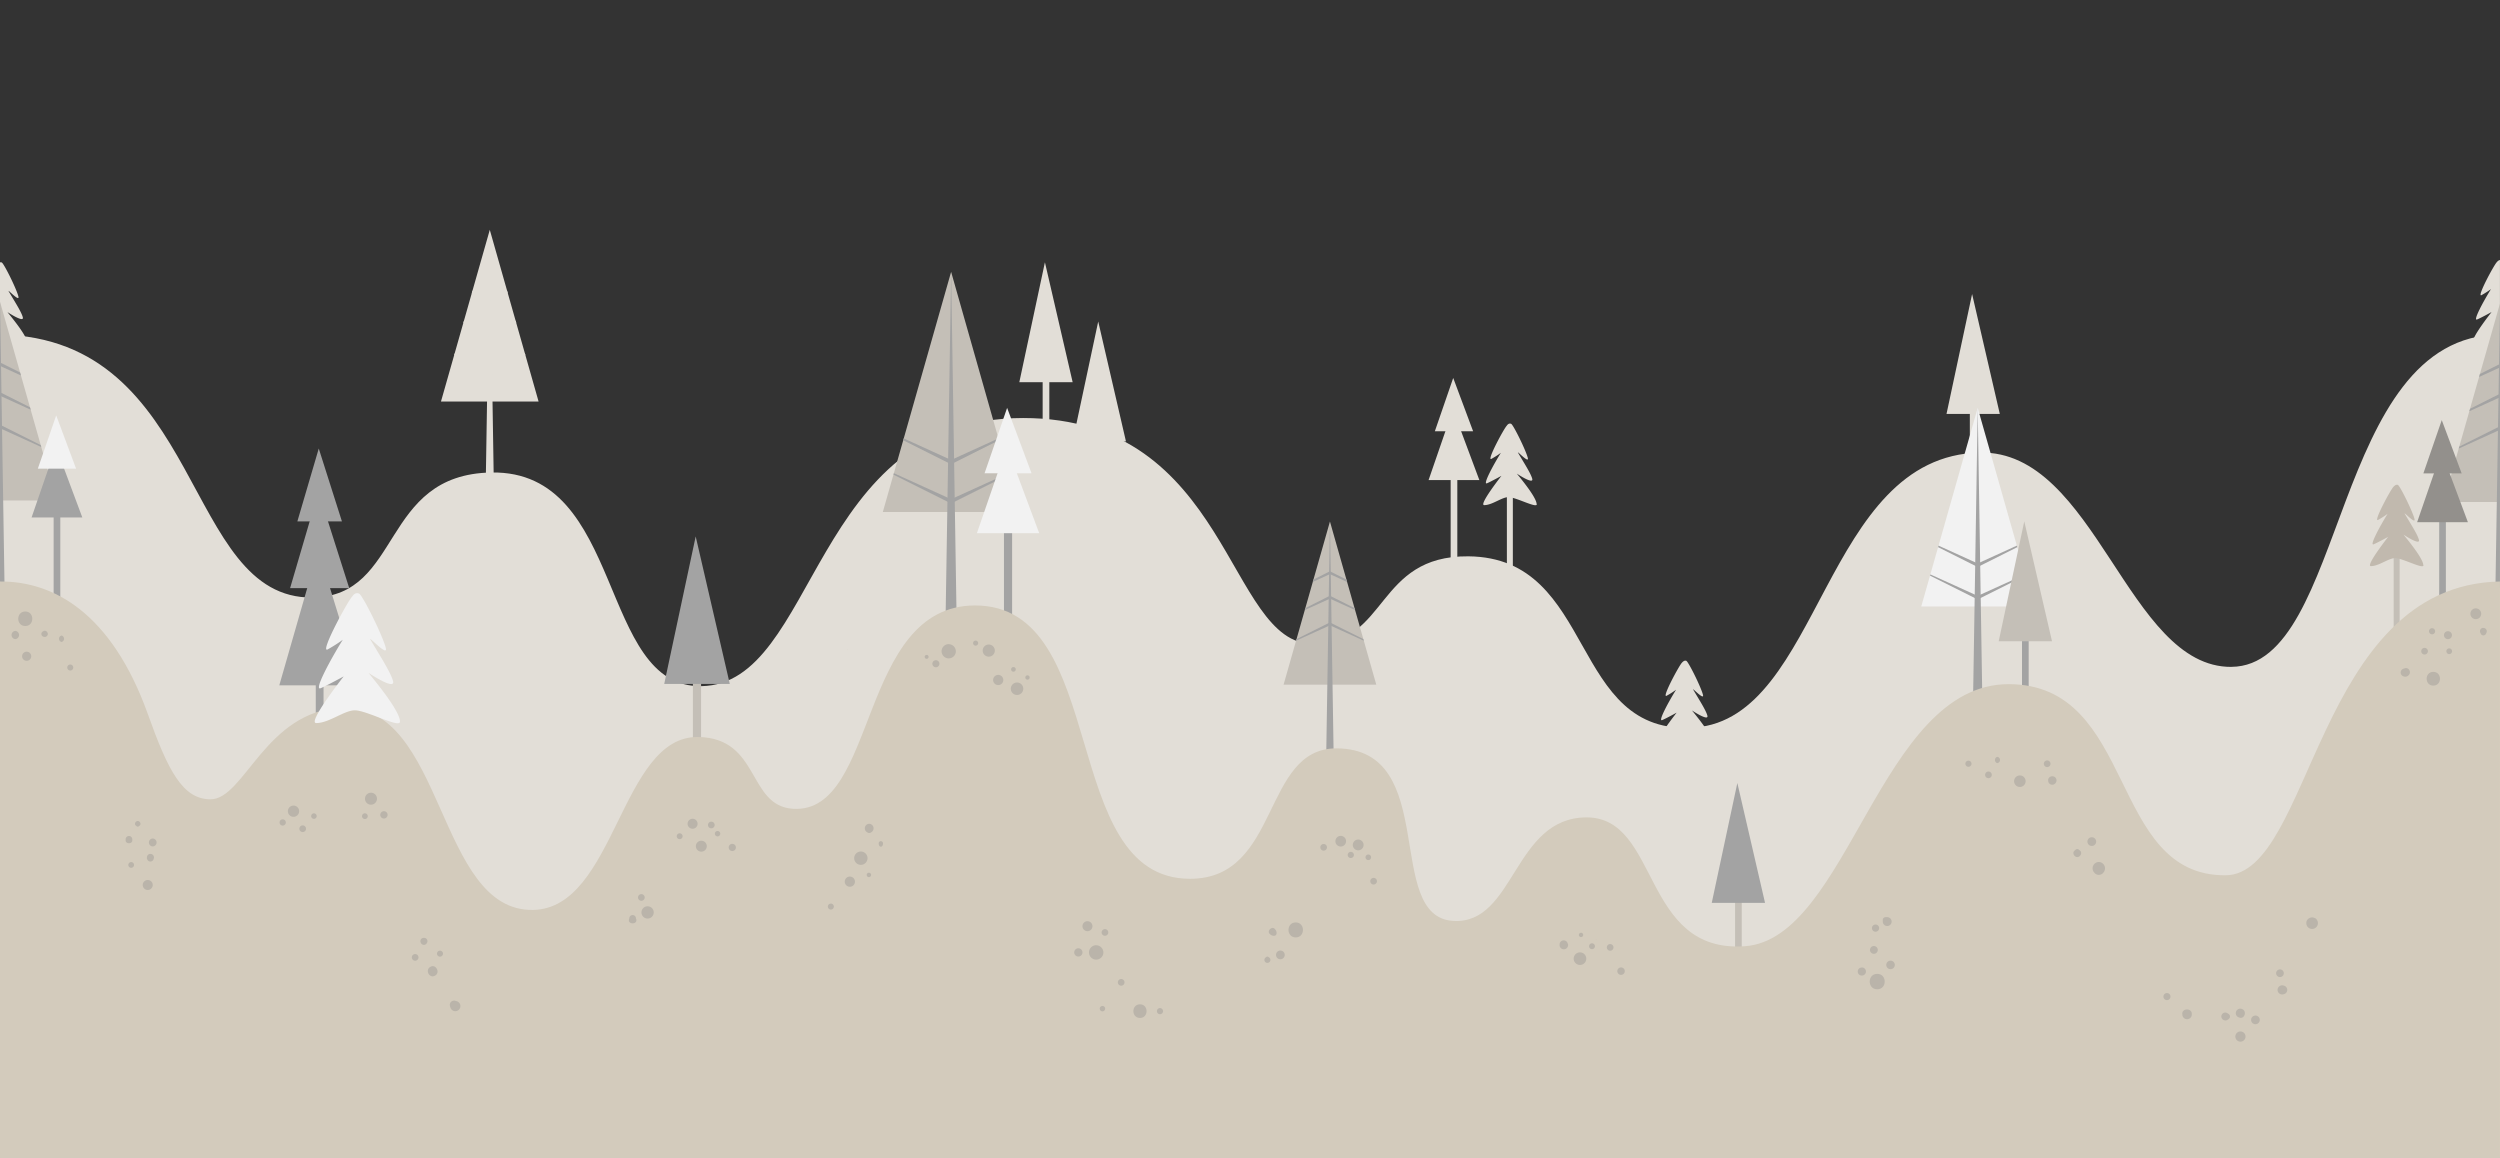 <svg id="Layer_1" data-name="Layer 1" xmlns="http://www.w3.org/2000/svg" xmlns:xlink="http://www.w3.org/1999/xlink" viewBox="0 0 750.01 347.36"><rect x="0" y="0" width="750.01" height="347.36" fill="#333333" stroke="none"/><defs><style>.cls-1{fill:none;}.cls-2{clip-path:url(#clip-path);}.cls-3{fill:#e2ded7;}.cls-4{fill:#bab4aa;}.cls-5{fill:#a3a3a3;}.cls-6{fill:#c4bfb7;}.cls-7{fill:#93908c;}.cls-8{fill:#f2f2f2;}.cls-9{fill:#c1b9ae;}.cls-10{fill:#d3cbbc;}</style><clipPath id="clip-path"><rect class="cls-1" y="-102.64" width="750" height="450"/></clipPath></defs><title>footer-bg</title><g class="cls-2"><path class="cls-3" d="M669.43,200.07c-31.19.21-40.68-65-75.45-64.29-47.08,1-47.47,79.58-85.48,82.47s-29.26-51-68-51.35c-27.86-.24-24,26.23-46.61,26.27-25.88.05-24.76-67.76-86.95-67.76-63.83,0-61.58,79.84-96.51,80.44-31.08.53-22.83-64.77-63-64.1-33.45.56-26.61,37.1-53.61,37.51-39,.59-32.51-77.73-93.81-78.9v247H750v-247c-50.81.27-45.66,99.45-80.57,99.7"/><polygon class="cls-3" points="161.58 120.47 132.29 120.47 146.94 68.95 161.58 120.47"/><polygon class="cls-3" points="148.11 142.73 145.76 142.73 146.94 68.95 148.11 142.73"/><polygon class="cls-3" points="152.36 88.05 146.94 85.57 146.93 84.66 152.14 87.27 152.36 88.05"/><polygon class="cls-3" points="154.89 96.93 146.94 93.31 146.93 92.39 154.71 96.29 154.89 96.93"/><polygon class="cls-3" points="157.64 106.6 146.94 101.74 146.93 100.82 157.5 106.11 157.64 106.6"/><polygon class="cls-3" points="141.51 88.04 146.93 85.57 146.93 84.66 141.73 87.27 141.51 88.04"/><polygon class="cls-3" points="138.98 96.93 146.93 93.31 146.93 92.39 139.18 96.28 138.98 96.93"/><polygon class="cls-3" points="136.23 106.6 146.93 101.74 146.93 100.82 136.38 106.09 136.23 106.6"/><rect class="cls-3" x="435.2" y="121.78" width="2" height="47.56"/><polygon class="cls-3" points="435.89 122.81 428.58 144.02 443.81 144.02 435.89 122.81"/><polygon class="cls-3" points="435.97 113.39 430.46 129.38 441.94 129.38 435.97 113.39"/><rect class="cls-3" x="452.07" y="135.93" width="1.79" height="36.64"/><path class="cls-3" d="M461,151.28c0-1.85-4-6.81-5.95-9.19h0s5.11,3.42,4.63,1.55c-.44-1.67-2.63-5-4.32-7.92.09-.19,3.35,3.34,3,1.71-.53-2.23-4.36-10-5-10.27-.8-.38-1.34.58-1.34.58-.8.77-6.11,10.61-4.62,9.94a26.81,26.81,0,0,0,2.87-1.83c-2.19,3.5-5.56,9.71-4.17,9.14,1.1-.46,4.34-2.24,4.34-2.24s-6.9,8.77-5.18,8.79c2.43,0,5.28-2.4,7.28-2.4,2.23,0,8.52,3.44,8.51,2.14"/><rect class="cls-3" x="590.96" y="108.36" width="2" height="30.36"/><polygon class="cls-3" points="591.64 88.21 583.96 124.19 599.95 124.19 591.64 88.21"/><rect class="cls-3" x="312.8" y="98.84" width="2" height="30.36"/><polygon class="cls-3" points="313.48 78.69 305.8 114.66 321.8 114.66 313.48 78.69"/><polygon class="cls-3" points="329.47 96.45 321.8 132.42 337.79 132.42 329.47 96.45"/><path class="cls-3" d="M513.53,222.29c0-1.83-4-6.78-5.93-9.15h0s5.1,3.41,4.62,1.55c-.44-1.67-2.63-5-4.31-7.9.09-.19,3.34,3.33,3,1.71-.53-2.23-4.34-9.93-5-10.24s-1.34.58-1.34.58c-.79.77-6.1,10.58-4.61,9.91a24.47,24.47,0,0,0,2.87-1.83c-2.18,3.49-5.55,9.68-4.17,9.11,1.11-.45,4.34-2.23,4.34-2.23s-6.89,8.75-5.17,8.77c2.42,0,5.26-2.4,7.26-2.4,2.22,0,8.49,3.44,8.48,2.13"/><path class="cls-3" d="M8.16,102.79c0-1.84-4-6.78-5.93-9.16h0S7.32,97,6.84,95.18c-.43-1.67-2.62-5-4.31-7.91.1-.18,3.35,3.34,3,1.71C5,86.76,1.19,79.06.53,78.75s-1.37.61-1.37.61c-.8.77-6.1,10.58-4.61,9.92a31.69,31.69,0,0,0,2.87-1.83c-2.19,3.49-5.55,9.68-4.17,9.11,1.1-.46,4.33-2.23,4.33-2.23s-6.88,8.75-5.16,8.76c2.42,0,5.26-2.4,7.26-2.4,2.22,0,8.49,3.44,8.48,2.14"/><path class="cls-3" d="M758,102.11c0-1.84-4-6.79-5.93-9.16h0s5.1,3.42,4.61,1.55c-.43-1.67-2.62-5-4.3-7.9.09-.19,3.34,3.34,3,1.71-.53-2.22-4.34-9.92-5-10.24s-1.33.58-1.33.58c-.8.77-6.1,10.58-4.61,9.91a27.85,27.85,0,0,0,2.87-1.83c-2.19,3.5-5.55,9.68-4.17,9.11,1.11-.45,4.34-2.22,4.34-2.22s-6.89,8.74-5.17,8.76c2.42,0,5.26-2.4,7.26-2.4,2.22,0,8.49,3.44,8.48,2.14"/><path class="cls-4" d="M254.26,194.91a.08.08,0,0,0,0,.1.12.12,0,0,0,0,.05.09.09,0,0,0,.05-.1.08.08,0,0,0-.05-.05"/><rect class="cls-5" x="94.73" y="149.03" width="2.33" height="65.01"/><polygon class="cls-5" points="95.54 147.44 87.03 176.44 104.77 176.44 95.54 147.44"/><polygon class="cls-5" points="95.47 164.94 83.79 205.6 108 205.6 95.47 164.94"/><polygon class="cls-5" points="95.63 134.56 89.21 156.42 102.58 156.42 95.63 134.56"/><polygon class="cls-6" points="766.94 150.61 733.06 150.61 750.01 91.02 766.94 150.61"/><polygon class="cls-5" points="751.36 176.36 748.64 176.36 750.01 91.02 751.36 176.36"/><polygon class="cls-5" points="743.73 113.09 749.99 110.24 749.99 109.19 743.98 112.21 743.73 113.09"/><polygon class="cls-5" points="740.8 123.38 749.99 119.2 749.99 118.13 741.03 122.63 740.8 123.38"/><polygon class="cls-5" points="737.62 134.57 749.99 128.94 749.99 127.88 737.79 133.98 737.62 134.57"/><polygon class="cls-6" points="16.94 150.14 -16.94 150.14 0.01 90.55 16.94 150.14"/><polygon class="cls-5" points="1.36 175.89 -1.35 175.89 0.01 90.55 1.36 175.89"/><polygon class="cls-5" points="6.28 112.64 0.01 109.78 0 108.73 6.02 111.74 6.28 112.64"/><polygon class="cls-5" points="9.2 122.91 0.01 118.73 0 117.66 8.99 122.18 9.2 122.91"/><polygon class="cls-5" points="12.38 134.1 0.01 128.48 0 127.41 12.22 133.53 12.38 134.1"/><rect class="cls-5" x="731.77" y="134.42" width="2" height="47.56"/><polygon class="cls-7" points="732.54 126.03 727.02 142.02 738.51 142.02 732.54 126.03"/><polygon class="cls-7" points="732.46 135.45 725.15 156.66 740.38 156.66 732.46 135.45"/><polygon class="cls-6" points="412.89 205.4 385.08 205.4 398.99 156.46 412.89 205.4"/><polygon class="cls-5" points="400.1 226.54 397.87 226.54 398.99 156.46 400.1 226.54"/><polygon class="cls-5" points="404.14 174.6 398.99 172.25 398.98 171.38 403.93 173.86 404.14 174.6"/><polygon class="cls-5" points="406.54 183.03 398.99 179.6 398.98 178.72 406.37 182.43 406.54 183.03"/><polygon class="cls-5" points="409.15 192.22 398.99 187.6 398.98 186.73 409.02 191.75 409.15 192.22"/><polygon class="cls-5" points="393.83 174.59 398.98 172.24 398.98 171.38 394.04 173.86 393.83 174.59"/><polygon class="cls-5" points="391.43 183.03 398.98 179.6 398.98 178.72 391.62 182.42 391.43 183.03"/><polygon class="cls-5" points="388.82 192.22 398.98 187.6 398.98 186.73 388.96 191.74 388.82 192.22"/><rect class="cls-5" x="16.09" y="133.01" width="2" height="47.56"/><polygon class="cls-5" points="16.78 134.04 9.47 155.25 24.7 155.25 16.78 134.04"/><polygon class="cls-8" points="16.86 124.62 11.35 140.61 22.83 140.61 16.86 124.62"/><polygon class="cls-8" points="610.25 181.95 576.38 181.95 593.32 122.36 610.25 181.95"/><polygon class="cls-5" points="594.67 207.7 591.96 207.7 593.32 122.36 594.67 207.7"/><polygon class="cls-5" points="607.51 172.33 593.32 178.77 593.31 179.84 607.61 172.69 607.51 172.33"/><polygon class="cls-5" points="605.06 163.69 593.32 169.04 593.31 170.11 605.2 164.15 605.06 163.69"/><polygon class="cls-5" points="579.12 172.33 593.31 178.77 593.31 179.84 579.02 172.69 579.12 172.33"/><polygon class="cls-5" points="581.56 163.69 593.31 169.04 593.31 170.11 581.43 164.15 581.56 163.69"/><polygon class="cls-6" points="305.8 153.6 264.85 153.6 285.34 81.56 305.8 153.6"/><polygon class="cls-5" points="286.97 184.73 283.69 184.73 285.34 81.56 286.97 184.73"/><polygon class="cls-5" points="302.49 141.96 285.34 149.76 285.32 151.05 302.61 142.4 302.49 141.96"/><polygon class="cls-5" points="299.53 131.52 285.34 137.99 285.32 139.28 299.69 132.08 299.53 131.52"/><polygon class="cls-5" points="268.17 141.96 285.32 149.76 285.32 151.05 268.04 142.4 268.17 141.96"/><polygon class="cls-5" points="271.12 131.52 285.32 137.99 285.32 139.28 270.96 132.08 271.12 131.52"/><rect class="cls-6" x="718.11" y="154.22" width="1.79" height="36.64"/><path class="cls-9" d="M727,169.57c0-1.84-4-6.8-5.94-9.18h0s5.11,3.43,4.63,1.56c-.43-1.68-2.63-5-4.32-7.93.09-.19,3.36,3.34,3,1.71-.53-2.22-4.36-10-5-10.26s-1.33.58-1.33.58c-.8.77-6.12,10.61-4.63,9.94a25.54,25.54,0,0,0,2.88-1.84c-2.19,3.51-5.57,9.71-4.18,9.14,1.11-.46,4.35-2.23,4.35-2.23s-6.91,8.77-5.18,8.78c2.42,0,5.27-2.4,7.27-2.4,2.23,0,8.52,3.45,8.51,2.14"/><rect class="cls-5" x="606.61" y="176.56" width="2" height="30.36"/><polygon class="cls-6" points="607.29 156.4 599.62 192.38 615.61 192.38 607.29 156.4"/><rect class="cls-6" x="520.53" y="255.05" width="2" height="30.36"/><polygon class="cls-5" points="521.21 234.9 513.53 270.87 529.52 270.87 521.21 234.9"/><rect class="cls-6" x="207.87" y="185.72" width="2.46" height="37.34"/><polygon class="cls-5" points="208.71 160.93 199.27 205.18 218.94 205.18 208.71 160.93"/><rect class="cls-5" x="301.19" y="132.66" width="2.45" height="53.9"/><polygon class="cls-8" points="302.05 133.93 293.07 159.97 311.77 159.97 302.05 133.93"/><polygon class="cls-8" points="302.14 122.36 295.37 141.99 309.47 141.99 302.14 122.36"/><path class="cls-10" d="M750,174.45h-.09c-55.24,1.18-56.24,88-82.24,88.14-35.25.25-26.61-57.34-65.11-57.34s-48.09,76.45-79.1,78.62S498,245.22,476,245.22s-21.49,32.14-40,31.06c-21.07-1.23-3.82-51.61-35-51.77-22.46-.11-16.82,39.17-44,39.13-39.59,0-23.82-82.06-64.51-82-35.07.06-29.07,62.52-54.51,61-13.83-.8-9.82-21.27-28.57-21.54-23.27-.34-24.76,51.37-49.44,51.88-29,.59-26.44-61.91-57.4-60.66-22.94.92-29.28,27.57-39.48,27.48-8.26-.07-12.65-8.48-18.74-25.59C33.43,183.8,16,174.36,0,174.45V347.36H750Z"/><path class="cls-4" d="M280.88,198.07a1.06,1.06,0,1,0,.95,1,1.06,1.06,0,0,0-.95-1"/><path class="cls-4" d="M284.63,193.24a2.14,2.14,0,1,0,2.13,2.15h0a2.17,2.17,0,0,0-2.13-2.14"/><path class="cls-4" d="M292.69,192.18a.76.76,0,1,0,.76.76.76.76,0,0,0-.76-.76"/><path class="cls-4" d="M296.63,193.36a1.82,1.82,0,1,0,1.82,1.82,1.81,1.81,0,0,0-1.82-1.82"/><path class="cls-4" d="M278.07,196.48a.59.59,0,1,0,.51.51.59.59,0,0,0-.51-.51"/><path class="cls-4" d="M299.44,202.47A1.53,1.53,0,1,0,301,204a1.53,1.53,0,0,0-1.53-1.53"/><path class="cls-4" d="M304.12,200.12a.7.7,0,1,0,.61.61.7.7,0,0,0-.61-.61"/><path class="cls-4" d="M305.25,204.76a1.87,1.87,0,1,0,1.73,1.73,1.87,1.87,0,0,0-1.73-1.73"/><path class="cls-4" d="M308.25,202.6a.65.65,0,1,0,.65.65.65.65,0,0,0-.65-.65"/><path class="cls-4" d="M323.62,284.49a1.24,1.24,0,1,0,1.12,1.12,1.23,1.23,0,0,0-1.12-1.12"/><path class="cls-4" d="M326.24,276.36a1.5,1.5,0,1,0,1.5,1.5,1.5,1.5,0,0,0-1.5-1.5"/><path class="cls-4" d="M328.87,283.57a2.16,2.16,0,1,0,2.15,2.17h0a2.18,2.18,0,0,0-2.15-2.16"/><path class="cls-4" d="M331.49,278.74a1,1,0,1,0,1,1,1,1,0,0,0-1-1"/><path class="cls-4" d="M336.36,293.71a1,1,0,1,0,1,1,1,1,0,0,0-1-1"/><path class="cls-4" d="M330.74,301.79a.81.81,0,1,0,.81.81.81.81,0,0,0-.81-.81"/><path class="cls-4" d="M342,301.3c-2.64,0-2.64,4.09,0,4.09s2.63-4.09,0-4.09"/><path class="cls-4" d="M397.1,253.2a1,1,0,1,0,1,1,1,1,0,0,0-1-1"/><path class="cls-4" d="M402.35,250.77a1.6,1.6,0,1,0,1.47,1.47,1.6,1.6,0,0,0-1.47-1.47"/><path class="cls-4" d="M405.34,255.56a.93.93,0,1,0,.83.83.93.93,0,0,0-.83-.83"/><path class="cls-4" d="M407.59,251.87a1.62,1.62,0,1,0,1.49,1.49,1.62,1.62,0,0,0-1.49-1.49"/><path class="cls-4" d="M410.59,256.36a.84.84,0,1,0,.74.74.84.84,0,0,0-.74-.74"/><path class="cls-4" d="M412.09,263.36a1,1,0,1,0,1,1,1,1,0,0,0-1-1"/><path class="cls-4" d="M348,302.43a.92.92,0,1,0,.92.92.92.92,0,0,0-.92-.92"/><path class="cls-4" d="M470.31,283.14V283a1.25,1.25,0,0,0-1.56-.83,1.23,1.23,0,0,0-.83.83v.18a1.28,1.28,0,1,0,2.47,0"/><path class="cls-4" d="M474.32,279.83a.65.65,0,1,0,.65.65.65.65,0,0,0-.65-.65"/><path class="cls-4" d="M474,285.71a1.89,1.89,0,1,0,1.89,1.89,1.89,1.89,0,0,0-1.89-1.89"/><path class="cls-4" d="M478.82,281.9a.08.08,0,0,0-.05.1l.05.05a.09.09,0,0,0,.05-.1.08.08,0,0,0-.05-.05"/><path class="cls-4" d="M477.7,283a.88.88,0,1,0,.78.78.88.88,0,0,0-.78-.78"/><path class="cls-4" d="M483.32,283.26a1,1,0,1,0,.7.7,1,1,0,0,0-.7-.7"/><path class="cls-4" d="M486.32,290.23a1.12,1.12,0,1,0,1.12,1.12,1.12,1.12,0,0,0-1.12-1.12"/><path class="cls-4" d="M204,250a.88.88,0,1,0,.78.78A.88.88,0,0,0,204,250"/><path class="cls-4" d="M207.78,245.63a1.5,1.5,0,1,0,1.5,1.5,1.5,1.5,0,0,0-1.5-1.5"/><path class="cls-4" d="M210.4,252.22a1.64,1.64,0,1,0,1.64,1.64,1.64,1.64,0,0,0-1.64-1.64"/><path class="cls-4" d="M213.4,246.5a1,1,0,1,0,1,1,1,1,0,0,0-1-1"/><path class="cls-4" d="M215.27,249.3a.81.81,0,1,0,.81.81.81.81,0,0,0-.81-.81"/><path class="cls-4" d="M219.77,253.16a1.08,1.08,0,1,0,1,1,1.08,1.08,0,0,0-1-1"/><path class="cls-4" d="M190.84,275.69l-.05-.17a1,1,0,0,0-2,0l-.06.17c-.59,1.76,2.72,1.76,2.12,0"/><path class="cls-4" d="M192.41,268.24a1,1,0,1,0,1,1,1,1,0,0,0-1-1"/><path class="cls-4" d="M194.28,271.89a1.84,1.84,0,1,0,1.84,1.84,1.84,1.84,0,0,0-1.84-1.84"/><path class="cls-4" d="M84.81,245.8a.94.94,0,0,0,0,1.88h0a.94.94,0,0,0,0-1.88"/><path class="cls-4" d="M88.19,241.68a1.69,1.69,0,1,0,1.55,1.55,1.69,1.69,0,0,0-1.55-1.55"/><path class="cls-4" d="M90.81,247.62a1,1,0,1,0,1,1,1,1,0,0,0-1-1"/><path class="cls-4" d="M94.18,244a.83.83,0,1,0,.83.83.83.83,0,0,0-.83-.83"/><path class="cls-4" d="M111.43,237.82a1.8,1.8,0,1,0,1.66,1.66,1.8,1.8,0,0,0-1.66-1.66"/><path class="cls-4" d="M109.56,244a.86.86,0,1,0,.76.76.86.86,0,0,0-.76-.76"/><path class="cls-4" d="M115.18,243.36a1.1,1.1,0,1,0,1.1,1.1,1.1,1.1,0,0,0-1.1-1.1"/><path class="cls-4" d="M4.59,189.27a1.24,1.24,0,0,0,0,2.47,1.24,1.24,0,0,0,0-2.47"/><path class="cls-4" d="M7.58,183.45c-2.81,0-2.81,4.36,0,4.36s2.81-4.36,0-4.36"/><path class="cls-4" d="M14.12,189.59l-.08-.1a.89.89,0,0,0-.89-.24l-.14.11a.87.87,0,0,0-.56,1.08A.83.83,0,0,0,13,191l.17.06a.89.89,0,0,0,.89-.24l.08-.1a.78.78,0,0,0,0-1.08"/><path class="cls-4" d="M18.46,190.66a1,1,0,0,0,0,1.94,1,1,0,0,0,0-1.94"/><path class="cls-4" d="M21.08,199.36a.9.9,0,1,0,.9.9.9.9,0,0,0-.9-.9"/><path class="cls-4" d="M8,195.51a1.37,1.37,0,1,0,1.37,1.37A1.37,1.37,0,0,0,8,195.51"/><path class="cls-4" d="M124.55,286.22a1,1,0,1,0,1,1,1,1,0,0,0-1-1"/><path class="cls-4" d="M127.18,281.36a1,1,0,0,0-1.06.93,1,1,0,0,0,.16.62,1,1,0,0,0,1.34.45,1,1,0,0,0,.45-.45,1,1,0,0,0-.28-1.39,1.09,1.09,0,0,0-.61-.16"/><path class="cls-4" d="M129.21,290c-1.85.91-.42,3.72,1.35,2.68,1.58-.93.27-3.48-1.35-2.68"/><path class="cls-4" d="M132,285.2a.9.9,0,1,0,.9.9.9.9,0,0,0-.9-.9"/><path class="cls-4" d="M137,300.36l-.44-.13a1.28,1.28,0,0,0-1.57,1.57,1.71,1.71,0,0,0,.13.44,1.53,1.53,0,1,0,1.88-1.88"/><path class="cls-4" d="M39.69,251.8a1,1,0,0,0-2,0V252c-.15,1.3,2.17,1.3,2,0v-.19"/><path class="cls-4" d="M41.32,246.3c-.65,0-1.14.92-.57,1.38l.21.17a.52.52,0,0,0,.73,0l.21-.17c.56-.46.08-1.38-.58-1.38"/><path class="cls-4" d="M45.07,256.16a1.08,1.08,0,0,0-1,1.12,2,2,0,0,0,0,.24.18.18,0,0,0,.07.17,1,1,0,0,0,1.2.75,1,1,0,0,0,.75-.75l.06-.17a1.07,1.07,0,0,0-.76-1.32.67.67,0,0,0-.24,0"/><path class="cls-4" d="M44.32,264a1.5,1.5,0,1,0,0,3h0a1.5,1.5,0,0,0,0-3"/><path class="cls-4" d="M45.82,251.55a1.2,1.2,0,0,0-1.15,1.25,1.23,1.23,0,0,0,.31.75l.1.09a1.08,1.08,0,0,0,1.48,0l.11-.09a1.2,1.2,0,0,0-.85-2"/><path class="cls-4" d="M39.45,258.63a.86.86,0,1,0,.76.76.86.86,0,0,0-.76-.76"/><path class="cls-4" d="M596.54,231.46a1,1,0,1,0,1,1,1,1,0,0,0-1-1"/><path class="cls-4" d="M599.16,227.05a1,1,0,0,0,0,1.89.95.95,0,0,0,0-1.89"/><path class="cls-4" d="M606.1,232.64a1.73,1.73,0,1,0,1.59,1.59,1.72,1.72,0,0,0-1.59-1.59"/><path class="cls-4" d="M590.54,228.2a.92.92,0,1,0,.92.92.92.92,0,0,0-.92-.92"/><path class="cls-4" d="M614.16,228.13a1,1,0,1,0,1,1,1,1,0,0,0-1-1"/><path class="cls-4" d="M616,232.93a1.26,1.26,0,0,0-1.54.88,1.65,1.65,0,0,0,0,.32v.12a1.23,1.23,0,0,0,1.26,1.18,1.25,1.25,0,0,0,1-.57l.07-.1a1.24,1.24,0,0,0-.43-1.7,1.2,1.2,0,0,0-.31-.13"/><path class="cls-4" d="M722.6,200.76h0a1.12,1.12,0,0,0-1.1-.29,1,1,0,0,0-.21.09,1.21,1.21,0,0,0-.18,2.37,1.4,1.4,0,0,0,1.52-.39,1.25,1.25,0,0,0,0-1.74"/><path class="cls-4" d="M727.38,194.36a1,1,0,1,0,1,1,1,1,0,0,0-1-1"/><path class="cls-4" d="M730,201.56c-2.66,0-2.66,4.13,0,4.13s2.67-4.13,0-4.13"/><path class="cls-4" d="M734.5,189.36a1.2,1.2,0,1,0,1.09,1.09,1.2,1.2,0,0,0-1.09-1.09"/><path class="cls-4" d="M734.87,194.52a.86.86,0,1,0,.76.76.86.86,0,0,0-.76-.76"/><path class="cls-4" d="M729.63,188.46a.92.92,0,1,0,.92.92.92.92,0,0,0-.92-.92"/><path class="cls-4" d="M742.75,182.51a1.62,1.62,0,1,0,1.62,1.62,1.63,1.63,0,0,0-1.62-1.62"/><path class="cls-4" d="M745,188.36a1,1,0,0,0-1,1,1,1,0,0,0,.15.55l.14.3a.86.86,0,0,0,1.18.29.81.81,0,0,0,.29-.29l.14-.3a1,1,0,0,0-.33-1.37,1,1,0,0,0-.54-.15"/><path class="cls-4" d="M255.26,263a1.53,1.53,0,1,0,1.2,1.2,1.53,1.53,0,0,0-1.2-1.2"/><path class="cls-4" d="M258.26,255.46a2,2,0,0,0,0,4,2,2,0,0,0,0-4"/><path class="cls-4" d="M260.76,261.83a.66.66,0,1,0,.57.57.65.65,0,0,0-.57-.57"/><path class="cls-4" d="M263.61,253a1.36,1.36,0,0,0,.2.76.53.53,0,0,0,.73.17.46.46,0,0,0,.17-.17,1.36,1.36,0,0,0,.2-.76.65.65,0,0,0-1.3,0"/><path class="cls-4" d="M260.76,247.14a1.36,1.36,0,0,0-.68,2.51l.22.13a.91.91,0,0,0,.93,0l.21-.13a1.36,1.36,0,0,0-.68-2.51"/><path class="cls-4" d="M249.26,271.08a.9.9,0,1,0,.9.9.9.9,0,0,0-.9-.9"/><path class="cls-4" d="M380.68,287.2l-.2-.15a.5.5,0,0,0-.5,0l-.21.15a.9.9,0,1,0,1.23.32,1,1,0,0,0-.32-.32"/><path class="cls-4" d="M382.47,278.73c-.85-1.07-2.57.65-1.49,1.5a1.61,1.61,0,0,0,1.45.49.76.76,0,0,0,.53-.54,1.6,1.6,0,0,0-.49-1.45"/><path class="cls-4" d="M384.23,285.17a1.31,1.31,0,1,0,1.19,1.19,1.31,1.31,0,0,0-1.19-1.19"/><path class="cls-4" d="M388.72,276.73c-2.89,0-2.89,4.5,0,4.5s2.9-4.5,0-4.5"/><path class="cls-4" d="M558.68,290.26h-.25a1.21,1.21,0,0,0,0,2.41h.25a1.22,1.22,0,0,0,0-2.43"/><path class="cls-4" d="M562.17,283.81a1.17,1.17,0,1,0,1.17,1.17,1.17,1.17,0,0,0-1.17-1.17"/><path class="cls-4" d="M567.17,288.2a1.28,1.28,0,1,0,1.28,1.28,1.28,1.28,0,0,0-1.28-1.28"/><path class="cls-4" d="M566.17,275.15h-.5a.83.83,0,0,0-.83.83h0v.5a1.33,1.33,0,1,0,1.33-1.33h0"/><path class="cls-4" d="M668.76,304.36a1.55,1.55,0,0,0-.53-.39,1.17,1.17,0,1,0-1.21,2,1.15,1.15,0,0,0,1.21,0,1.46,1.46,0,0,0,.53-.39.88.88,0,0,0,0-1.24"/><path class="cls-4" d="M672.82,302.81a1.35,1.35,0,0,0-1.45,2.28,1.46,1.46,0,0,0,.45.18c1.42.58,2.34-1.7,1-2.46"/><path class="cls-4" d="M672.14,309.44a1.53,1.53,0,1,0,1.53,1.53,1.53,1.53,0,0,0-1.53-1.53"/><path class="cls-4" d="M676.64,304.67a1.3,1.3,0,1,0,1.3,1.3,1.3,1.3,0,0,0-1.3-1.3"/><path class="cls-4" d="M654.72,304.22v.25a1.42,1.42,0,0,0,2.83,0v-.25c.09-1.84-3-1.84-2.86,0"/><path class="cls-4" d="M650.15,297.92a1.06,1.06,0,1,0,1,.95,1.06,1.06,0,0,0-1-.95"/><path class="cls-4" d="M684.14,290.83a1.15,1.15,0,1,0,1,1,1.15,1.15,0,0,0-1-1"/><path class="cls-4" d="M685.24,295.71l-.24-.06a1.37,1.37,0,0,0-.7,2.65,1.38,1.38,0,0,0,.7,0l.24-.06a1.32,1.32,0,0,0,0-2.53"/><path class="cls-4" d="M694.52,275.47a1.76,1.76,0,0,0-2.41.63,1.73,1.73,0,0,0-.16.37,1.85,1.85,0,0,0,.45,1.71,1.75,1.75,0,0,0,2.47-2.48,1.49,1.49,0,0,0-.35-.27"/><path class="cls-4" d="M562.67,277.36a1.08,1.08,0,1,0,1.08,1.08,1.08,1.08,0,0,0-1.08-1.08"/><path class="cls-4" d="M563.17,292.16c-3,0-3,4.63,0,4.63s3-4.63,0-4.63"/><path class="cls-4" d="M624,255.18l-.27-.23a.78.78,0,0,0-1.08,0l-.27.23c-.82.65-.11,1.95.81,1.95s1.62-1.3.81-1.95"/><path class="cls-4" d="M627.66,251.18a1.31,1.31,0,1,0,1.19,1.19,1.31,1.31,0,0,0-1.19-1.19"/><path class="cls-4" d="M629.65,258.6a1.9,1.9,0,0,0-1.33,3.22.76.76,0,0,1,.11.14,1.74,1.74,0,0,0,2.45,0l.11-.14a1.91,1.91,0,0,0-1.34-3.22"/><path class="cls-8" d="M120,216.48c0-2.94-6.34-10.83-9.46-14.62h0s8.14,5.45,7.37,2.47c-.69-2.66-4.19-8-6.88-12.62.15-.3,5.34,5.33,4.72,2.73-.84-3.55-6.94-15.84-8-16.34-1.27-.62-2.12.92-2.12.92-1.28,1.23-9.74,16.89-7.37,15.83a42.78,42.78,0,0,0,4.58-2.92c-3.49,5.57-8.86,15.45-6.65,14.54,1.76-.73,6.92-3.55,6.92-3.55s-11,14-8.25,14c3.87,0,8.39-3.82,11.59-3.82,3.55,0,13.55,5.49,13.54,3.41"/></g></svg>